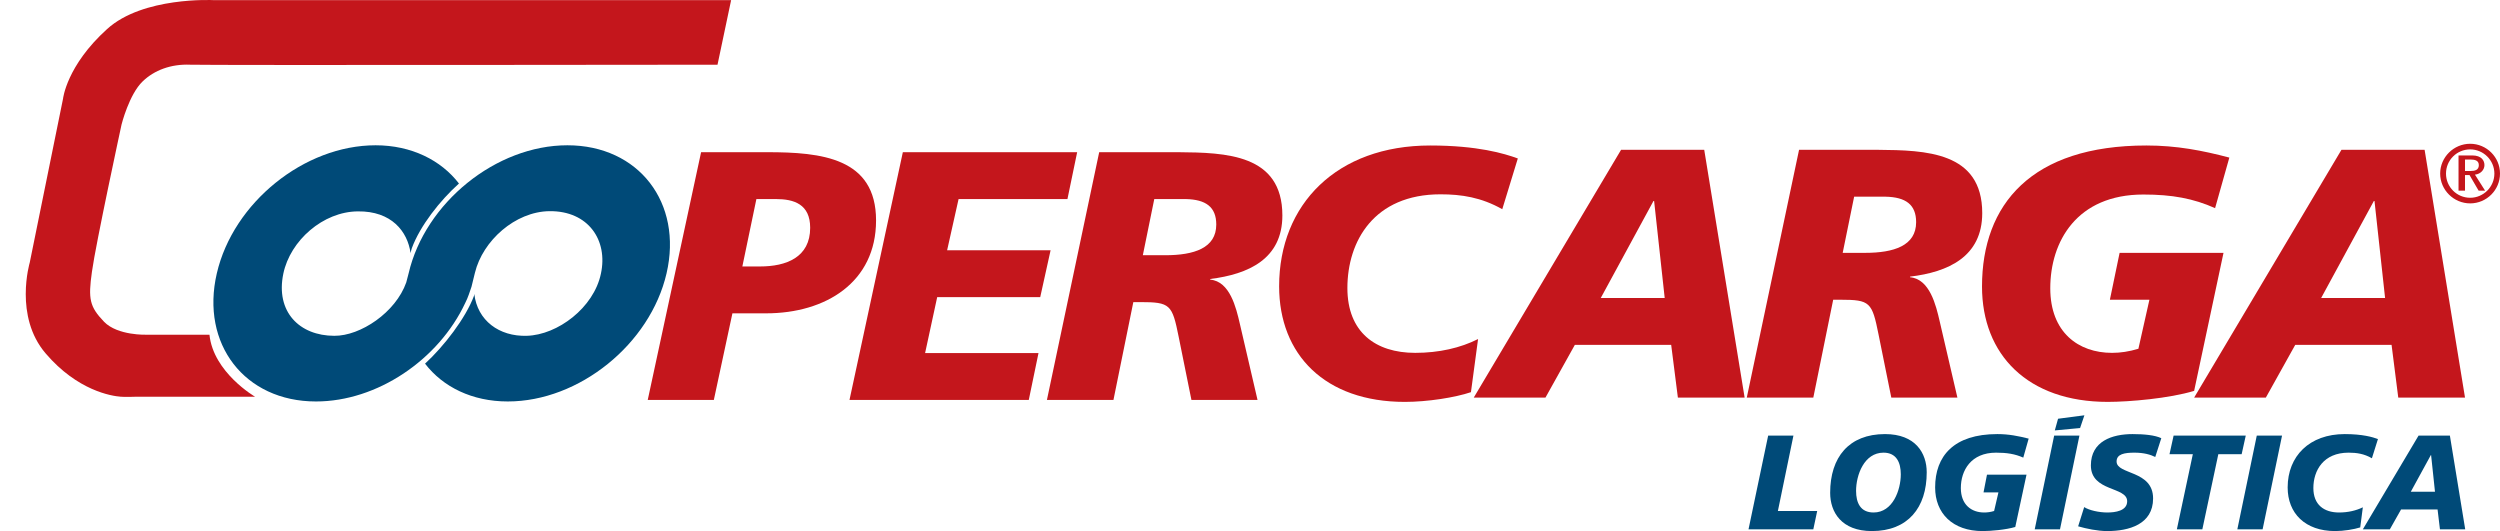 <?xml version="1.0" encoding="utf-8"?>
<!-- Generator: Adobe Illustrator 16.0.0, SVG Export Plug-In . SVG Version: 6.00 Build 0)  -->
<!DOCTYPE svg PUBLIC "-//W3C//DTD SVG 1.1//EN" "http://www.w3.org/Graphics/SVG/1.1/DTD/svg11.dtd">
<svg version="1.1" id="Layer_1" xmlns="http://www.w3.org/2000/svg" xmlns:xlink="http://www.w3.org/1999/xlink" x="0px" y="0px"
	 width="833.307px" height="177.018px" viewBox="0 0 833.307 177.018" enable-background="new 0 0 833.307 177.018"
	 xml:space="preserve">
<path fill-rule="evenodd" clip-rule="evenodd" fill="#C4161C" d="M247.443,88.817h5.904c8.712,0,16.704-3.024,16.704-12.888
	c0-7.92-5.472-9.576-11.376-9.576h-6.552L247.443,88.817z M233.691,50.729h22.032c18.072,0,36.288,1.872,36.288,22.752
	c0,20.592-16.776,30.96-36.648,30.96h-11.232l-6.192,28.872h-22.032L233.691,50.729z"/>
<polygon fill-rule="evenodd" clip-rule="evenodd" fill="#C4161C" points="300.939,50.729 359.043,50.729 355.803,66.354 
	319.515,66.354 315.699,83.417 350.187,83.417 346.731,99.041 312.387,99.041 308.355,117.689 346.155,117.689 342.915,133.313 
	283.155,133.313 "/>
<path fill-rule="evenodd" clip-rule="evenodd" fill="#C4161C" d="M380.931,85.073h7.488c9.576,0,16.992-2.376,16.992-10.224
	c0-5.904-3.528-8.352-10.152-8.496h-10.512L380.931,85.073z M366.387,50.729h26.352c15.768,0.144,34.704,0.576,34.704,21.096
	c0,14.544-11.376,19.584-24.048,21.168v0.216c6.552,0.576,8.64,9.36,9.864,14.688l5.904,25.416h-22.032l-4.248-21.024
	c-2.16-10.8-2.808-11.592-12.816-11.592h-2.304l-6.624,32.616h-22.176L366.387,50.729z"/>
<path fill-rule="evenodd" clip-rule="evenodd" fill="#C4161C" d="M239.163,21.569l4.536-21.528H71.115
	c0,0-23.472-1.224-35.424,9.648c-13.536,12.24-14.688,23.256-14.688,23.256L9.915,87.521c0,0-5.328,17.928,5.328,30.312
	c10.584,12.385,21.96,14.185,24.984,14.4c1.152,0.144,5.4,0,5.4,0h39.384c0,0-13.896-8.064-15.192-20.664H48.867
	c0,0-9.648,0.36-14.184-4.32c-4.824-5.04-5.328-7.56-4.032-16.704c1.224-9.071,9.864-49.032,9.864-49.032s2.52-10.08,7.056-14.4
	c3.816-3.672,9.36-5.832,15.912-5.544C70.107,21.785,239.163,21.569,239.163,21.569"/>
<path fill-rule="evenodd" clip-rule="evenodd" fill="#C4161C" d="M500.739,69.737c-6.984-3.96-13.608-4.968-20.592-4.968
	c-22.177,0-31.032,15.624-31.032,31.248c0,14.688,9.359,21.6,22.607,21.6c7.92,0,15.12-1.656,20.952-4.607l-2.376,17.712
	c-5.328,1.8-14.544,3.239-22.032,3.239c-26.64,0-41.903-15.768-41.903-38.52c0-27.432,19.296-46.944,50.328-46.944
	c15.84,0,24.695,2.664,29.231,4.32L500.739,69.737z"/>
<path fill-rule="evenodd" clip-rule="evenodd" fill="#C4161C" d="M551.355,67.001h-0.217l-17.567,32.328h21.312L551.355,67.001z
	 M540.339,49.938h27.72l13.465,82.584h-22.248l-2.232-17.568h-32.112l-9.792,17.568h-23.903L540.339,49.938z"/>
<path fill-rule="evenodd" clip-rule="evenodd" fill="#C4161C" d="M614.211,84.281h7.488c9.576,0,16.992-2.376,16.992-10.224
	c0-5.904-3.528-8.352-10.152-8.496h-10.512L614.211,84.281z M599.667,49.938h26.352c15.769,0.144,34.704,0.576,34.704,21.096
	c0,14.544-11.376,19.656-24.048,21.168v0.216c6.552,0.576,8.641,9.36,9.864,14.688l5.904,25.416h-22.032l-4.248-21.024
	c-2.16-10.8-2.808-11.592-12.744-11.592h-2.376l-6.624,32.616h-22.176L599.667,49.938z"/>
<path fill-rule="evenodd" clip-rule="evenodd" fill="#C4161C" d="M738.339,69.377c-7.271-3.24-14.328-4.536-23.904-4.536
	c-22.176,0-31.031,15.624-31.031,31.249c0,14.688,9.359,21.527,20.592,21.527c2.808,0,5.688-0.432,8.784-1.368l3.672-16.344h-13.176
	l3.239-15.624h34.632l-9.791,46.008c-8.28,2.521-21.673,3.672-28.801,3.672c-26.64,0-41.903-15.695-41.903-38.447
	c0-27.432,16.487-47.016,54.792-47.016c10.08,0,18.647,1.656,27.647,4.032L738.339,69.377z"/>
<path fill-rule="evenodd" clip-rule="evenodd" fill="#C4161C" d="M791.475,67.001h-0.216l-17.567,32.328h21.312L791.475,67.001z
	 M780.459,49.938h27.72l13.464,82.584h-22.248l-2.231-17.568h-32.112l-9.792,17.568h-23.903L780.459,49.938z"/>
<polygon fill-rule="evenodd" clip-rule="evenodd" fill="#004A78" points="589.371,145.193 597.795,145.193 592.611,170.321 
	605.715,170.321 604.419,176.441 582.819,176.441 "/>
<path fill-rule="evenodd" clip-rule="evenodd" fill="#004A78" d="M627.819,150.882c-6.48,0-9.145,7.487-9.145,12.743
	c0,3.96,1.44,7.2,5.832,7.2c6.408,0,9.072-7.488,9.072-12.744C633.579,154.193,632.139,150.882,627.819,150.882 M623.931,177.018
	c-10.151,0-13.896-6.336-13.896-12.744c0-11.88,6.264-19.584,18.288-19.584c10.151,0,13.896,6.336,13.896,12.744
	C642.219,169.241,635.955,177.018,623.931,177.018z"/>
<path fill-rule="evenodd" clip-rule="evenodd" fill="#004A78" d="M674.403,152.537c-2.736-1.224-5.473-1.655-9.072-1.655
	c-8.353,0-11.736,5.903-11.736,11.808c0,5.544,3.528,8.136,7.776,8.136c1.08,0,2.16-0.144,3.312-0.504l1.44-6.192h-4.968
	l1.151-5.903h13.177l-3.744,17.424c-3.097,0.936-8.208,1.368-10.872,1.368c-10.08,0-15.84-5.977-15.84-14.544
	c0-10.44,6.191-17.784,20.735-17.784c3.816,0,6.984,0.647,10.44,1.512L674.403,152.537z"/>
<path fill-rule="evenodd" clip-rule="evenodd" fill="#004A78" d="M685.995,139.577l8.784-1.151l-1.44,4.248l-8.424,0.792
	L685.995,139.577z M684.699,145.193h8.424l-6.48,31.248h-8.424L684.699,145.193z"/>
<path fill-rule="evenodd" clip-rule="evenodd" fill="#004A78" d="M718.395,152.321c-1.584-0.792-3.815-1.439-6.911-1.439
	c-3.313,0-5.977,0.432-5.977,2.951c0,4.465,12.168,2.809,12.168,12.313c0,8.64-8.063,10.872-15.264,10.872
	c-3.24,0-6.984-0.792-9.72-1.584l2.016-6.408c1.656,1.08,4.968,1.8,7.704,1.8c2.592,0,6.624-0.504,6.624-3.744
	c0-4.968-12.096-3.096-12.096-11.952c0-8.063,7.056-10.439,13.896-10.439c3.888,0,7.488,0.36,9.576,1.368L718.395,152.321z"/>
<polygon fill-rule="evenodd" clip-rule="evenodd" fill="#004A78" points="730.923,151.386 723.146,151.386 724.515,145.193 
	748.563,145.193 747.195,151.386 739.419,151.386 734.091,176.441 725.595,176.441 "/>
<polygon fill-rule="evenodd" clip-rule="evenodd" fill="#004A78" points="752.235,145.193 760.659,145.193 754.179,176.441 
	745.755,176.441 "/>
<path fill-rule="evenodd" clip-rule="evenodd" fill="#004A78" d="M790.611,152.753c-2.593-1.512-5.112-1.871-7.776-1.871
	c-8.352,0-11.736,5.903-11.736,11.808c0,5.544,3.528,8.136,8.568,8.136c3.024,0,5.688-0.647,7.92-1.728l-0.864,6.695
	c-2.016,0.648-5.544,1.225-8.352,1.225c-10.08,0-15.84-5.977-15.84-14.544c0-10.44,7.271-17.784,19.008-17.784
	c5.976,0,9.36,1.008,11.088,1.656L790.611,152.753z"/>
<path fill-rule="evenodd" clip-rule="evenodd" fill="#004A78" d="M810.339,151.674h-0.072l-6.695,12.239h8.063L810.339,151.674z
	 M806.163,145.193h10.44l5.111,31.248h-8.424l-0.792-6.624h-12.168l-3.744,6.624h-9L806.163,145.193z"/>
<path fill-rule="evenodd" clip-rule="evenodd" fill="#004A78" d="M189.123,48.425c-23.76,0-47.448,19.152-52.92,42.696
	c-0.288,1.08-0.504,1.872-0.792,3.024c-3.528,10.008-15.264,17.855-23.976,17.784c-11.592,0-19.656-7.992-16.992-20.736
	c2.304-11.016,13.248-20.664,24.84-20.736c11.232-0.144,16.56,6.696,17.568,13.896c0.072-0.36,0.288-1.296,0.432-1.656
	c2.736-7.416,9.36-15.84,15.696-21.528c-5.976-7.776-15.84-12.744-27.792-12.744c-23.76,0-47.448,19.08-52.92,42.696
	c-5.472,23.544,9.288,42.696,33.048,42.696c20.376,0,40.896-13.896,49.752-32.832c0.936-1.8,1.512-3.744,2.088-5.4
	c0.216-0.792,1.152-4.68,1.152-4.68c2.592-10.656,13.392-20.376,24.84-20.52c12.96-0.144,19.584,9.72,17.136,20.88
	c-2.376,11.304-14.4,20.376-24.696,20.664c-9.216,0.288-16.488-5.112-17.496-13.969c-0.072,0.288,0,0.288-0.072,0.576
	c-2.808,7.561-10.08,16.92-16.344,22.681c5.976,7.775,15.696,12.6,27.576,12.6c23.76,0,47.448-19.08,52.92-42.696
	C227.643,67.577,212.883,48.425,189.123,48.425"/>
<path fill-rule="evenodd" clip-rule="evenodd" fill="#C4161C" d="M821.643,56.993h1.872c1.368,0,2.736-0.288,2.736-1.944
	c0-1.584-1.368-1.872-2.736-1.872h-1.872V56.993z M819.483,51.81h4.535c3.24,0,4.104,1.8,4.104,3.24
	c0,1.512-1.224,2.952-3.168,3.168l3.384,5.328h-2.16l-3.023-5.184h-1.513v5.184h-2.159V51.81z"/>
<path fill-rule="evenodd" clip-rule="evenodd" fill="#C4161C" d="M815.307,57.857c0-4.464,3.601-8.064,8.064-8.064
	c4.392,0,8.063,3.6,8.063,8.064s-3.672,8.064-8.063,8.064C818.907,65.921,815.307,62.321,815.307,57.857 M813.363,57.857
	c0,5.472,4.536,9.936,10.008,9.936s9.936-4.464,9.936-9.936s-4.464-9.936-9.936-9.936S813.363,52.385,813.363,57.857z"/>
</svg>
